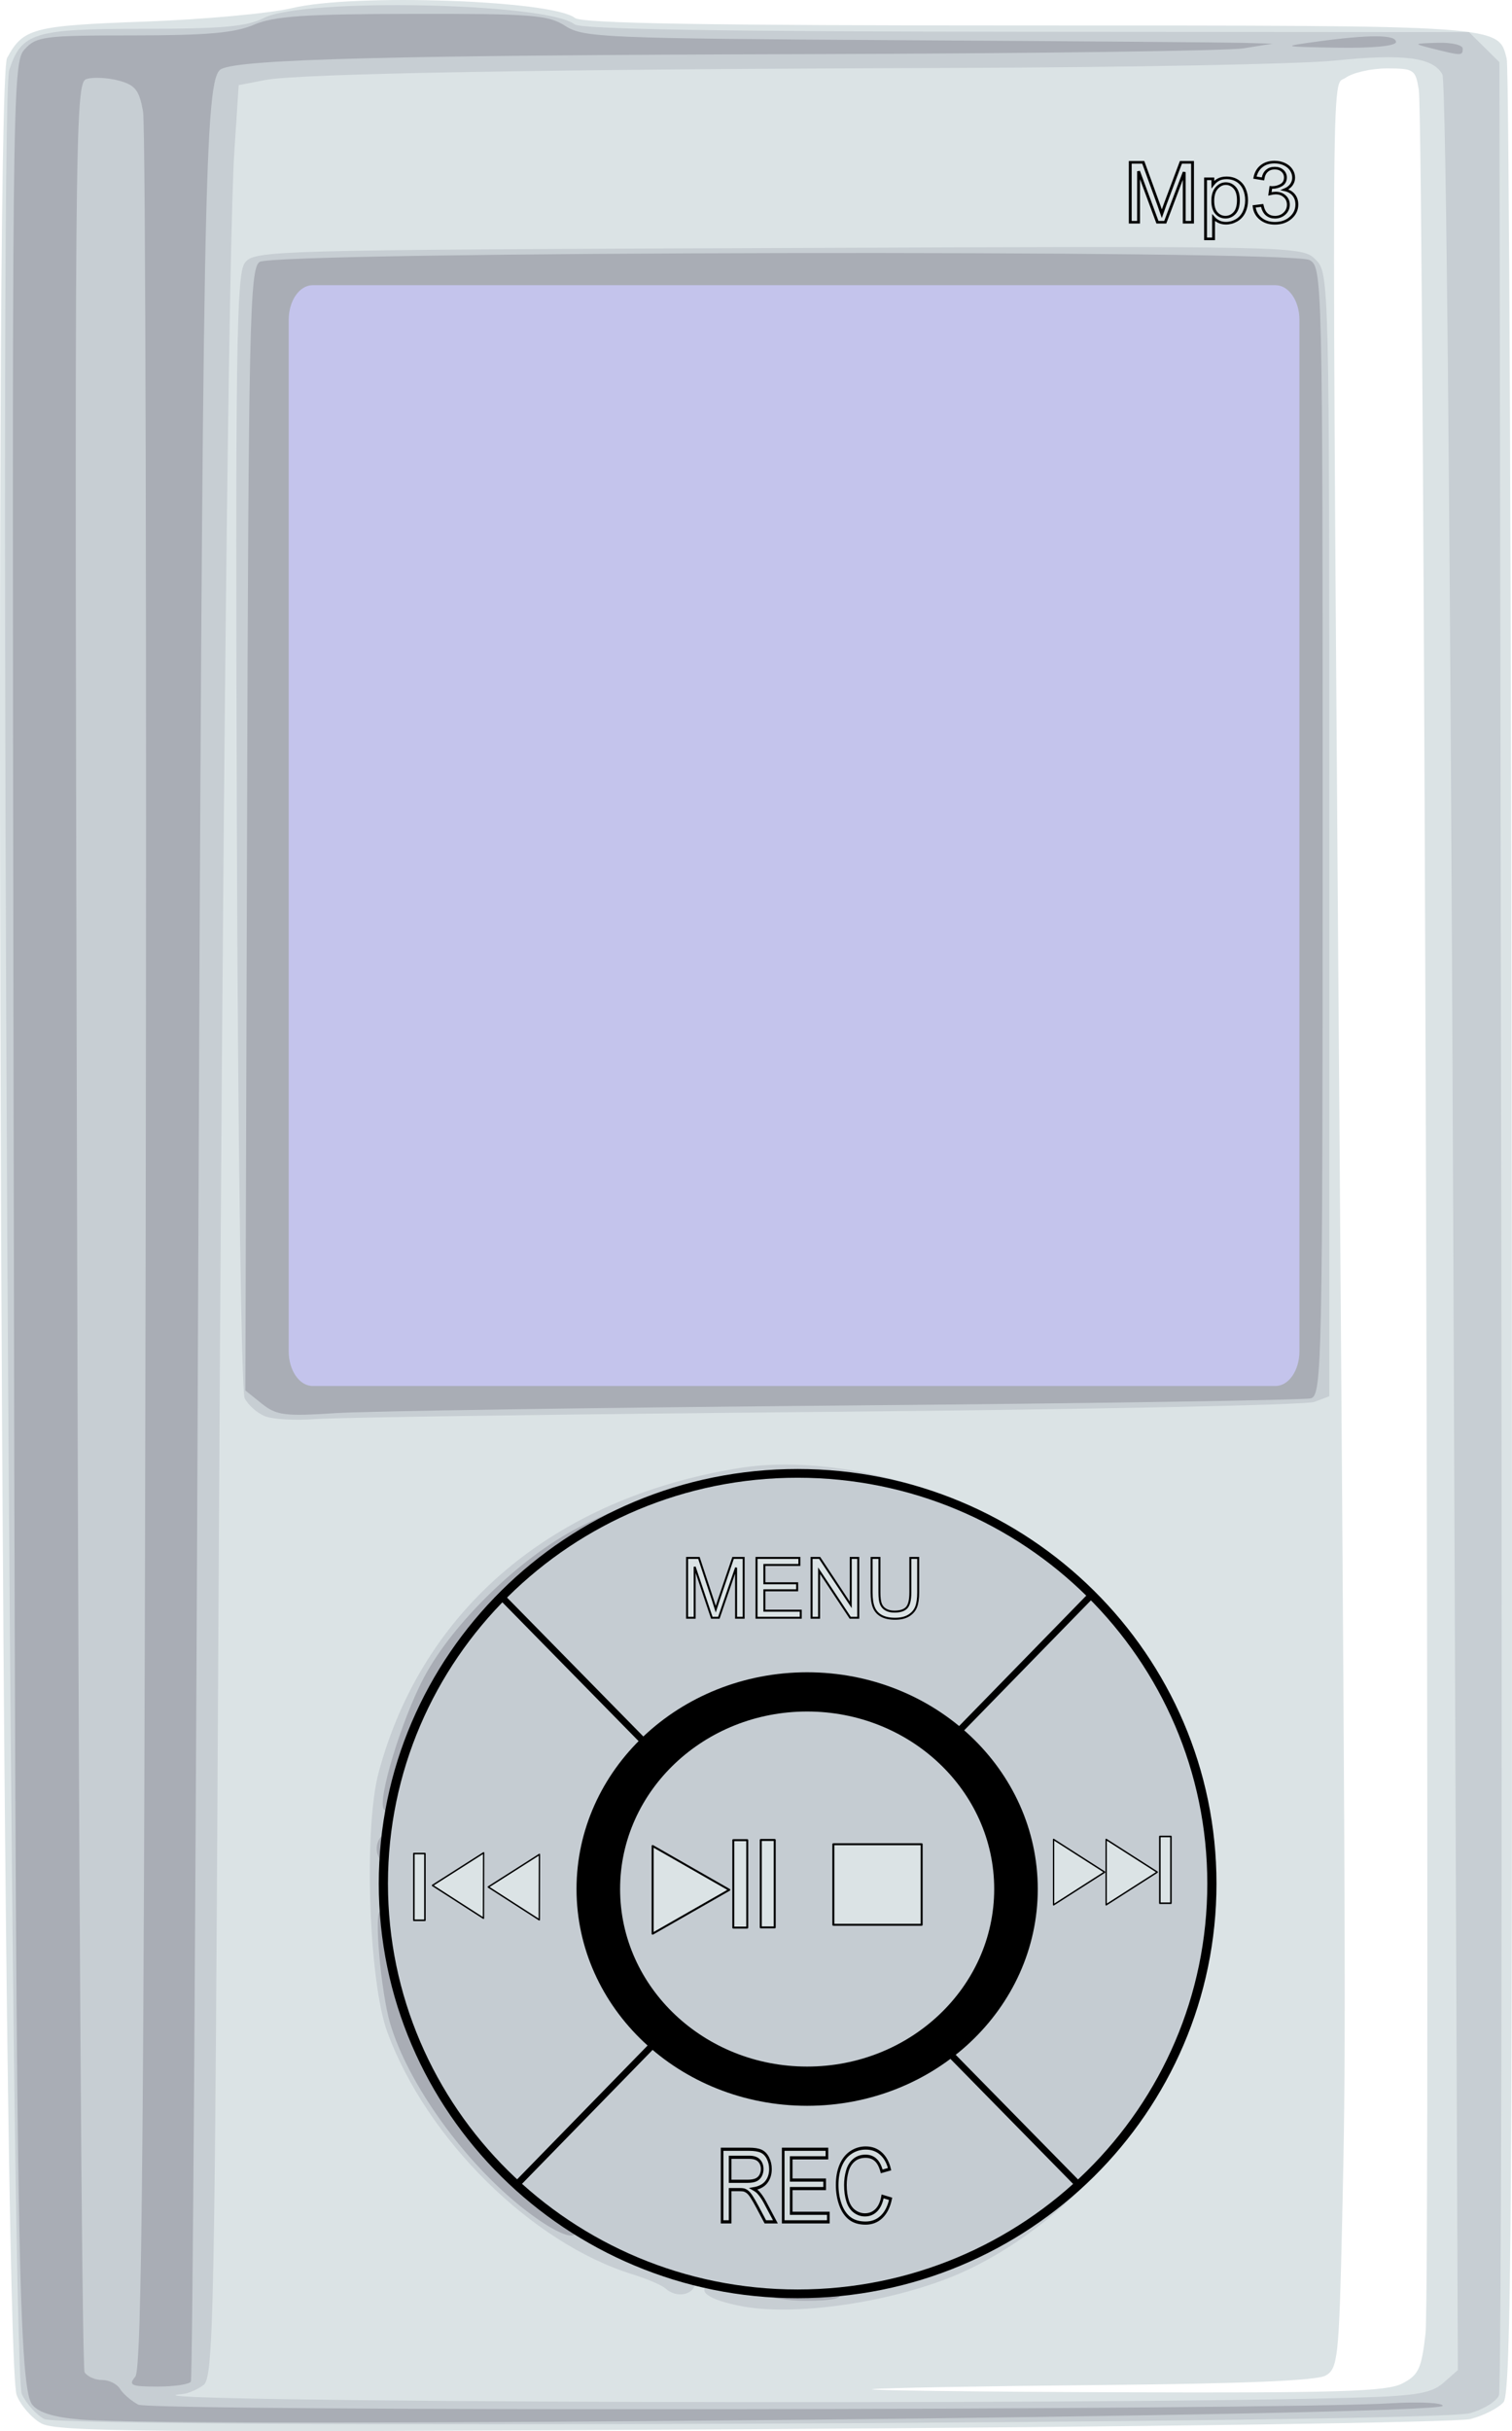 <?xml version="1.0" encoding="UTF-8" standalone="no"?>
<!-- Created with Inkscape (http://www.inkscape.org/) -->
<svg
   xmlns:dc="http://purl.org/dc/elements/1.1/"
   xmlns:cc="http://creativecommons.org/ns#"
   xmlns:rdf="http://www.w3.org/1999/02/22-rdf-syntax-ns#"
   xmlns:svg="http://www.w3.org/2000/svg"
   xmlns="http://www.w3.org/2000/svg"
   xmlns:sodipodi="http://sodipodi.sourceforge.net/DTD/sodipodi-0.dtd"
   xmlns:inkscape="http://www.inkscape.org/namespaces/inkscape"
   sodipodi:docname="Machovka_MP3_ok.svg"
   sodipodi:docbase="C:\Documents and Settings\Im\Plocha\12.Elektrospotrebice"
   inkscape:version="0.46"
   sodipodi:version="0.32"
   id="svg2"
   height="640.069"
   width="398.126"
   version="1.0"
   inkscape:output_extension="org.inkscape.output.svg.inkscape">
  <defs
     id="defs3">
    <inkscape:perspective
       sodipodi:type="inkscape:persp3d"
       inkscape:vp_x="0 : 320.03442 : 1"
       inkscape:vp_y="0 : 1000 : 0"
       inkscape:vp_z="398.12628 : 320.03442 : 1"
       inkscape:persp3d-origin="199.06314 : 213.35628 : 1"
       id="perspective32" />
  </defs>
  <sodipodi:namedview
     inkscape:window-y="58"
     inkscape:window-x="44"
     inkscape:window-height="693"
     inkscape:window-width="1016"
     inkscape:current-layer="layer1"
     inkscape:document-units="px"
     inkscape:cy="440.96958"
     inkscape:cx="372.04724"
     inkscape:zoom="0.46942014"
     inkscape:pageshadow="2"
     inkscape:pageopacity="0.0"
     borderopacity="1.0"
     bordercolor="#666666"
     pagecolor="#ffffff"
     id="base"
     showgrid="false" />
  <g
     id="layer1"
     inkscape:groupmode="layer"
     inkscape:label="Layer 1"
     transform="translate(-146.514, -136.028)">
    <path
       style="fill:#dbe3e5"
       d="M 157.356,774.046 C 154.833,772.623 151.928,769.274 150.9,766.606 C 147.081,756.684 144.628,158.228 148.379,151.29 C 152.614,143.455 155.16,142.783 184.601,141.719 C 200.154,141.157 217.621,139.556 223.417,138.161 C 239.665,134.251 292.087,136.076 297.895,140.754 C 299.69,142.2 332.224,142.741 417.329,142.741 C 542.708,142.741 541.001,142.622 543.248,151.487 C 543.847,153.851 544.45,292.985 544.586,460.674 C 544.794,716.157 544.445,766.028 542.434,768.428 C 541.114,770.003 537.162,772.02 533.652,772.909 C 530.058,773.819 447.481,774.987 344.607,775.581 C 184.735,776.504 161.371,776.312 157.356,774.046 z M 515.706,763.568 C 520.045,761.347 520.801,759.735 521.864,750.43 C 523.213,738.626 521.51,168.638 520.099,159.694 C 519.255,154.34 518.814,154.043 511.719,154.043 C 507.601,154.043 502.697,155.154 500.821,156.513 C 496.992,159.286 497.081,140.468 499.394,458.333 C 500.875,661.867 500.906,677.551 499.919,720.618 C 499.088,756.863 498.797,759.601 495.585,761.454 C 493.255,762.798 473.993,763.606 435.939,763.956 C 405.027,764.241 378.154,764.733 376.222,765.05 C 374.29,765.367 403.77,765.734 441.734,765.864 C 499.077,766.061 511.597,765.672 515.706,763.568 z"
       id="path1317" />
    <path
       style="fill:#c7ced3"
       d="M 158.192,772.909 C 156.129,771.838 153.458,768.891 152.258,766.358 C 149.322,760.164 146.084,163.164 148.939,154.483 C 152.193,144.591 155.389,143.61 184.376,143.61 C 205.013,143.61 211.568,143.022 215.955,140.776 C 226.418,135.419 290.588,136.719 297.789,142.434 C 299.419,143.728 336.189,144.334 416.735,144.393 L 533.32,144.48 L 537.321,148.44 L 541.322,152.4 L 541.818,458.091 C 542.091,626.222 541.815,765.071 541.204,766.646 C 540.593,768.222 537.209,770.338 533.682,771.35 C 524.302,774.041 163.265,775.54 158.192,772.909 z M 504.858,767.234 C 519.565,766.775 523.53,766.066 526.614,763.344 L 530.385,760.015 L 529.167,459.337 C 528.435,278.741 527.293,157.447 526.307,155.624 C 523.871,151.118 516.119,150.123 497.915,151.983 C 488.944,152.899 444.062,153.764 398.177,153.906 C 290.681,154.237 225.227,155.382 216.391,157.086 L 209.366,158.441 L 208.225,175.803 C 206.72,198.71 205.161,344.686 203.962,574.833 C 203.078,744.649 202.727,761.953 200.133,763.927 C 198.563,765.123 196.046,766.204 194.54,766.33 C 168.122,768.538 437.885,769.325 504.858,767.234 z M 342.098,743.256 C 332.96,741.584 329.387,738.948 333.922,737.225 C 336.354,736.302 336.507,735.749 334.655,734.587 C 330.975,732.278 329.678,732.787 329.678,736.541 C 329.678,740.168 324.813,741.354 321.686,738.49 C 320.769,737.649 316.856,735.979 312.992,734.78 C 286.506,726.556 258.898,699.281 248.507,671.072 C 243.593,657.732 242.245,617.428 246.219,602.653 C 257.81,559.564 292.249,530.485 341.094,522.546 C 355.996,520.124 375.54,522.562 392.907,529.009 C 425.763,541.205 454.306,573.084 462.254,606.458 C 465.624,620.61 465.592,643.937 462.184,658.295 C 454.649,690.04 430.3,720.047 400.902,733.815 C 384.139,741.666 357.115,746.005 342.098,743.256 z M 332.002,714.633 C 331.327,712.89 330.371,712.555 329.246,713.668 C 327.235,715.659 329.182,719.661 331.479,718.256 C 332.336,717.732 332.572,716.102 332.002,714.633 z M 339.623,704.808 C 339.136,703.612 338.737,704.591 338.737,706.981 C 338.737,709.372 339.136,710.35 339.623,709.155 C 340.11,707.959 340.11,706.003 339.623,704.808 z M 366.562,708.72 C 366.562,707.764 365.771,706.981 364.805,706.981 C 363.839,706.981 363.049,707.764 363.049,708.72 C 363.049,709.677 363.839,710.459 364.805,710.459 C 365.771,710.459 366.562,709.677 366.562,708.72 z M 332.371,698.635 C 330.918,697.197 327.921,700.349 327.921,703.317 C 327.921,708.628 330.42,709.157 331.777,704.133 C 332.491,701.492 332.758,699.018 332.371,698.635 z M 310.358,702.532 C 310.358,702.11 309.567,701.765 308.601,701.765 C 307.635,701.765 306.845,702.594 306.845,703.606 C 306.845,704.619 307.635,704.964 308.601,704.373 C 309.567,703.782 310.358,702.954 310.358,702.532 z M 255.856,634.387 C 255.814,627.817 255.429,626.764 253.975,629.237 C 252.347,632.006 253.296,642.646 255.171,642.646 C 255.577,642.646 255.886,638.929 255.856,634.387 z M 447.328,630.142 C 447.343,625.656 446.62,621.535 445.72,620.985 C 442.934,619.281 441.943,623.045 444.001,627.516 C 445.453,630.67 445.437,632.741 443.942,635.507 C 442.832,637.56 442.454,640.09 443.103,641.129 C 445.155,644.417 447.3,638.842 447.328,630.142 z M 271.717,635.691 C 271.717,632.165 270.845,630.474 269.028,630.474 C 265.35,630.474 263.82,635.163 266.467,638.321 C 269.835,642.339 271.717,641.396 271.717,635.691 z M 284.554,633.537 C 284.035,630.919 282.91,629.204 282.055,629.728 C 280.222,630.849 279.967,638.062 281.699,639.777 C 283.883,641.939 285.513,638.376 284.554,633.537 z M 362.112,632.718 C 361.67,625.507 358.689,623.16 356.932,628.64 C 355.467,633.21 357.352,639.168 360.262,639.168 C 361.753,639.168 362.375,637 362.112,632.718 z M 422.391,633.628 C 423.998,632.037 423.815,630.844 421.592,628.411 C 417.463,623.895 415.74,624.503 415.74,630.474 C 415.74,635.931 418.664,637.317 422.391,633.628 z M 434.105,628.025 C 429.813,624.918 429.321,625.405 430.812,631.286 C 431.896,635.562 432.252,635.739 434.769,633.247 C 437.286,630.755 437.227,630.285 434.105,628.025 z M 452.651,601.466 C 447.216,584.125 433.363,561.345 429.637,563.625 C 428.756,564.164 428.035,566.785 428.035,569.449 C 428.035,574.524 433.651,581.117 436.492,579.378 C 438.826,577.951 446.615,590.197 450.119,600.803 C 451.744,605.72 453.446,609.375 453.902,608.923 C 454.358,608.472 453.795,605.116 452.651,601.466 z M 423.644,557.364 C 423.644,556.133 422.656,554.8 421.449,554.402 C 420.241,554.003 419.253,554.806 419.253,556.186 C 419.253,557.565 415.907,562.521 411.816,567.198 L 404.38,575.702 L 414.012,567.652 C 419.31,563.224 423.644,558.595 423.644,557.364 z M 317.356,556.243 C 317.371,554.148 316.593,551.95 315.627,551.359 C 314.558,550.705 313.881,553.219 313.897,557.777 C 313.917,563.255 314.382,564.568 315.627,562.661 C 316.563,561.226 317.341,558.338 317.356,556.243 z M 364.11,559.654 C 362.325,557.887 360.852,560.548 362.317,562.894 C 363.423,564.667 363.837,564.668 364.432,562.901 C 364.839,561.693 364.694,560.232 364.11,559.654 z M 331.434,552.126 C 331.434,551.226 330.644,550.489 329.678,550.489 C 328.712,550.489 327.921,551.709 327.921,553.2 C 327.921,554.691 328.712,555.427 329.678,554.836 C 330.644,554.245 331.434,553.025 331.434,552.126 z M 216.197,508.856 C 214.157,508.006 211.786,505.876 210.927,504.122 C 210.066,502.364 209.15,435.409 208.885,354.828 C 208.474,229.762 208.77,208.228 210.939,205.291 C 213.417,201.934 216.45,201.848 351.383,201.319 C 488.679,200.78 489.309,200.793 492.914,204.362 C 496.513,207.925 496.534,208.799 496.534,355.787 L 496.534,503.628 L 492.563,505.123 C 490.378,505.945 432.484,507.125 363.908,507.745 C 295.332,508.365 234.877,509.216 229.564,509.637 C 224.251,510.058 218.236,509.707 216.197,508.856 z M 366.328,443.206 C 367.906,443.658 370.777,444.633 372.709,445.373 C 375.822,446.565 375.737,446.192 371.964,442.093 C 366.516,436.175 364.39,436.276 357.369,442.783 L 351.633,448.098 L 357.546,445.241 C 360.798,443.67 364.75,442.754 366.328,443.206 z M 339.521,401.424 C 338.937,400.846 338.522,401.873 338.598,403.706 C 338.683,405.731 339.099,406.143 339.66,404.756 C 340.167,403.501 340.104,402.001 339.521,401.424 z M 313.175,396.207 C 312.592,395.629 312.176,396.656 312.253,398.489 C 312.337,400.515 312.753,400.927 313.314,399.54 C 313.821,398.285 313.759,396.785 313.175,396.207 z M 370.075,383.352 C 370.075,381.556 368.889,380.087 367.44,380.087 C 365.661,380.087 364.805,381.849 364.805,385.516 C 364.805,390.145 365.194,390.627 367.44,388.781 C 368.889,387.59 370.075,385.147 370.075,383.352 z M 393.786,383.565 C 393.189,382.608 391.364,381.838 389.73,381.852 C 387.171,381.875 387.124,382.112 389.395,383.565 C 392.834,385.765 395.159,385.765 393.786,383.565 z M 370.041,358.055 C 371.506,344.664 371.236,343.572 366.458,343.572 C 363.557,343.572 363.049,344.816 363.049,351.918 C 363.049,356.509 362.17,361.135 361.095,362.199 C 359.66,363.62 360.01,365.294 362.412,368.496 C 364.218,370.904 366.369,372.202 367.213,371.394 C 368.055,370.588 369.327,364.586 370.041,358.055 z M 341.924,360.238 C 338.738,347.128 335.684,345.215 334.052,355.309 C 333.471,358.895 332.707,363.247 332.352,364.979 C 331.942,366.98 333.091,368.634 335.507,369.519 C 340.724,371.43 343.625,367.235 341.924,360.238 z M 431.548,369.654 C 431.548,368.698 430.757,367.915 429.791,367.915 C 428.825,367.915 428.035,368.698 428.035,369.654 C 428.035,370.611 428.825,371.393 429.791,371.393 C 430.757,371.393 431.548,370.611 431.548,369.654 z M 461.555,361.917 C 465.029,358.347 463.211,353.928 457.831,352.862 C 454.898,352.282 451.364,350.203 449.978,348.244 C 447.554,344.818 447.324,344.8 444.004,347.775 C 442.105,349.476 439.623,350.3 438.488,349.606 C 436.356,348.301 433.378,351.548 433.331,355.228 C 433.304,357.363 447.611,364.438 451.955,364.438 C 453.273,364.438 455.346,366.033 456.561,367.984 C 458.746,371.488 458.779,371.483 459.36,367.549 C 459.683,365.36 460.671,362.825 461.555,361.917 z M 304.577,364.212 C 314.332,363.87 316.638,361.206 314.495,352.753 C 313.914,350.464 314.289,348.789 315.381,348.789 C 316.422,348.789 316.818,347.615 316.262,346.18 C 314.605,341.907 312.791,343.177 310.672,350.093 C 309.353,354.395 306.82,357.648 303.226,359.656 C 298.338,362.387 297.392,362.431 294.017,360.091 C 288.51,356.272 287.525,356.806 287.525,363.608 C 287.525,369.589 287.62,369.673 291.538,367.131 C 293.745,365.7 299.613,364.386 304.577,364.212 z M 416.126,364.273 C 419.008,366.054 420.558,366.073 423.78,364.366 C 427.317,362.492 427.753,361.117 427.283,353.333 C 426.987,348.443 425.459,342.094 423.888,339.225 L 421.031,334.009 L 421.02,338.688 C 421.006,344.959 418.346,346.229 415.033,341.547 C 412.4,337.826 412.236,337.81 408.766,340.918 C 406.806,342.674 405.19,345.359 405.175,346.885 C 405.135,351.071 402.333,354.604 400.125,353.253 C 398.725,352.397 398.698,351.074 400.028,348.613 C 401.488,345.912 401.063,343.849 398.054,339.028 C 395.944,335.649 393.631,333.529 392.914,334.316 C 390.774,336.663 389.494,348.644 391.267,349.729 C 394.137,351.485 393.034,354.005 389.395,354.005 C 385.635,354.005 385.376,353.21 385.846,343.138 C 386.198,335.601 382.124,334.051 378.685,340.412 C 376.106,345.182 375.709,356.801 378.045,359.113 C 380.995,362.034 407.486,365.943 410.175,363.855 C 411.827,362.572 413.573,362.695 416.126,364.273 z M 325.572,357.048 C 325.085,355.852 324.686,356.831 324.686,359.221 C 324.686,361.612 325.085,362.59 325.572,361.395 C 326.059,360.199 326.059,358.243 325.572,357.048 z M 326.487,344.934 C 325.227,343.687 324.409,343.584 324.409,344.673 C 324.409,346.994 326.486,349.051 327.658,347.89 C 328.157,347.396 327.63,346.066 326.487,344.934 z M 340.216,343.572 C 341.717,340.797 341.552,340.095 339.4,340.095 C 337.874,340.095 336.703,341.605 336.703,343.572 C 336.703,347.987 337.83,347.987 340.216,343.572 z M 381.182,325.485 C 382.284,322.641 380.989,320.968 377.686,320.968 C 376.398,320.968 375.344,322.533 375.344,324.445 C 375.344,328.399 379.748,329.183 381.182,325.485 z"
       id="path1315" />
    <path
       transform="scale(1.044,0.958)"
       style="font-size:22.998px;font-style:normal;font-variant:normal;font-weight:normal;font-stretch:normal;line-height:100%;text-anchor:middle;fill:#dbe3e5;fill-opacity:1;stroke:#000000;stroke-width:0.719px;stroke-linecap:butt;stroke-linejoin:miter;stroke-opacity:1;font-family:Neuropolitical"
       d="M 425.404,203.065 L 425.404,186.603 L 428.683,186.603 L 432.579,198.259 C 432.938,199.345 433.2,200.157 433.365,200.696 C 433.552,200.097 433.844,199.217 434.241,198.057 L 438.183,186.603 L 441.113,186.603 L 441.113,203.065 L 439.014,203.065 L 439.014,189.287 L 434.23,203.065 L 432.265,203.065 L 427.503,189.051 L 427.503,203.065 L 425.404,203.065 z M 444.392,207.636 L 444.392,191.14 L 446.234,191.14 L 446.234,192.689 C 446.668,192.083 447.159,191.628 447.705,191.325 C 448.252,191.022 448.914,190.87 449.693,190.87 C 450.711,190.87 451.609,191.132 452.388,191.656 C 453.166,192.18 453.754,192.92 454.151,193.874 C 454.547,194.829 454.746,195.875 454.746,197.013 C 454.746,198.233 454.527,199.332 454.089,200.308 C 453.651,201.285 453.015,202.034 452.18,202.554 C 451.345,203.075 450.467,203.335 449.547,203.335 C 448.873,203.335 448.268,203.193 447.733,202.908 C 447.198,202.624 446.758,202.264 446.414,201.83 L 446.414,207.636 L 444.392,207.636 z M 446.223,197.17 C 446.223,198.705 446.533,199.839 447.155,200.572 C 447.776,201.306 448.529,201.673 449.412,201.673 C 450.31,201.673 451.079,201.293 451.72,200.533 C 452.36,199.773 452.68,198.596 452.68,197.001 C 452.68,195.482 452.367,194.344 451.742,193.588 C 451.117,192.832 450.37,192.454 449.502,192.454 C 448.641,192.454 447.879,192.856 447.217,193.661 C 446.554,194.465 446.223,195.635 446.223,197.17 L 446.223,197.17 z M 456.644,198.72 L 458.665,198.45 C 458.897,199.595 459.292,200.421 459.85,200.926 C 460.407,201.431 461.087,201.684 461.888,201.684 C 462.838,201.684 463.641,201.355 464.296,200.696 C 464.951,200.037 465.279,199.221 465.279,198.248 C 465.279,197.32 464.976,196.554 464.369,195.952 C 463.763,195.349 462.992,195.048 462.056,195.048 C 461.674,195.048 461.199,195.122 460.63,195.272 L 460.855,193.498 C 460.989,193.513 461.098,193.52 461.18,193.52 C 462.041,193.52 462.816,193.296 463.505,192.847 C 464.193,192.397 464.538,191.705 464.538,190.769 C 464.538,190.028 464.287,189.414 463.785,188.928 C 463.284,188.441 462.636,188.198 461.843,188.198 C 461.057,188.198 460.402,188.445 459.878,188.939 C 459.354,189.433 459.017,190.174 458.867,191.162 L 456.846,190.803 C 457.093,189.448 457.654,188.398 458.53,187.653 C 459.406,186.908 460.495,186.536 461.798,186.536 C 462.696,186.536 463.523,186.728 464.28,187.114 C 465.036,187.5 465.614,188.025 466.014,188.692 C 466.415,189.358 466.615,190.065 466.615,190.814 C 466.615,191.525 466.424,192.173 466.043,192.757 C 465.661,193.341 465.096,193.805 464.347,194.149 C 465.32,194.374 466.076,194.84 466.615,195.547 C 467.154,196.255 467.424,197.14 467.424,198.203 C 467.424,199.64 466.9,200.859 465.852,201.858 C 464.804,202.858 463.479,203.357 461.876,203.357 C 460.432,203.357 459.232,202.927 458.277,202.066 C 457.323,201.205 456.778,200.09 456.644,198.72 L 456.644,198.72 z"
       id="text4400" />
    <path
       style="fill:#a9adb5"
       d="M 167.485,773.022 C 160.457,772.403 156.5,771.145 154.94,769.033 C 151.221,763.997 150.561,717.315 150.09,425.919 C 149.66,159.341 149.73,152.592 152.995,149.015 C 156.103,145.61 158.136,145.349 181.592,145.349 C 200.965,145.349 208.364,144.696 213.374,142.542 C 218.65,140.274 226.67,139.725 255.14,139.68 C 286.649,139.63 290.906,139.967 295.385,142.872 C 300.068,145.91 305.765,146.153 383.095,146.605 C 428.581,146.872 469.354,147.187 473.701,147.306 L 481.605,147.523 L 473.947,148.752 C 469.735,149.428 417.965,150.115 358.904,150.279 C 249.603,150.583 209.857,151.595 204.763,154.205 C 200.341,156.471 199.846,183.338 198.648,486.154 C 198.048,637.734 197.204,762.34 196.772,763.058 C 196.339,763.775 192.379,764.362 187.97,764.362 C 181.028,764.362 180.249,764.011 182.153,761.741 C 183.887,759.671 184.458,697.392 184.866,465.71 C 185.15,304.335 184.846,169.226 184.191,165.468 C 183.199,159.77 182.127,158.403 177.741,157.236 C 174.849,156.466 171.044,156.286 169.287,156.834 C 166.211,157.794 166.119,168.979 166.809,458.202 C 167.204,623.406 168.095,759.484 168.79,760.598 C 169.486,761.712 171.549,762.623 173.376,762.623 C 175.203,762.623 177.33,763.67 178.103,764.951 C 178.875,766.231 181.038,768.104 182.908,769.113 C 186.263,770.923 481.744,770.605 512.78,768.758 C 520.267,768.313 526.392,768.614 526.392,769.428 C 526.392,772.077 194.505,775.4 167.485,773.022 z M 348.998,740.019 C 348.998,739.062 352.159,738.162 356.024,738.019 C 359.888,737.876 363.971,737.68 365.098,737.584 C 366.225,737.489 367.477,738.388 367.879,739.584 C 368.406,741.15 365.869,741.757 358.804,741.757 C 353.411,741.757 348.998,740.975 348.998,740.019 z M 377.1,736.93 C 377.1,735.938 381.507,733.754 386.893,732.076 C 401.291,727.593 429.653,709.477 429.76,704.696 C 429.777,703.917 432.053,701.395 434.818,699.092 C 441.01,693.934 451.021,675.147 455.632,660.034 C 460.523,643.999 460.827,619.334 456.328,603.548 C 452.754,591.006 452.743,586.183 456.309,595.022 C 463.131,611.934 464.779,635.538 460.543,655.687 C 454.175,685.979 430.226,717.25 403.446,730.239 C 389.691,736.911 377.1,740.109 377.1,736.93 z M 284.485,717.62 C 268.858,705.392 253.96,684.729 249.235,668.728 C 246.812,660.524 244.934,639.16 246.64,639.2 C 247.391,639.217 250.653,647.237 253.888,657.022 C 259.607,674.319 269.315,692.83 277.401,701.857 L 281.377,706.296 L 297.991,689.152 C 312.337,674.348 314.311,671.606 312.456,669.064 C 301.846,654.528 298.988,646.427 299.145,631.344 C 299.262,620.054 304.222,606.511 310.762,599.619 L 314.508,595.671 L 297.065,579.177 C 287.471,570.105 279.226,562.712 278.743,562.749 C 276.571,562.913 257.295,594.144 254.212,602.494 C 250.41,612.791 249.459,614.235 247.655,612.448 C 245.653,610.466 252.248,588.697 258.251,577.471 C 265.926,563.119 283.764,545.874 298.941,538.133 C 312.387,531.275 326.389,526.931 330.281,528.409 C 331.646,528.928 333.57,528.553 334.556,527.576 C 336.64,525.513 343.729,527.287 343.729,529.872 C 343.729,530.836 341.555,531.453 338.899,531.244 C 333.001,530.779 330.853,531.526 312.642,540.368 C 304.721,544.214 295.26,549.912 291.617,553.029 L 284.993,558.697 L 290.211,564.591 C 293.081,567.833 300.241,574.993 306.122,580.501 L 316.816,590.517 L 328.644,584.413 C 341.594,577.731 348.151,576.987 365.744,580.207 C 377.058,582.278 388.586,587.365 389.908,590.87 C 390.426,592.245 396.005,588.097 404.56,579.979 C 412.158,572.768 420.268,565.334 422.582,563.46 L 426.79,560.053 L 424.49,564.4 C 423.224,566.791 417.746,573.442 412.315,579.18 C 396.874,595.493 397.438,593.961 402.976,604.578 C 407.469,613.192 407.819,615.319 407.6,632.709 C 407.389,649.427 406.842,652.514 402.687,660.442 L 398.011,669.364 L 413.426,684.695 C 421.904,693.127 428.206,700.026 427.431,700.026 C 426.655,700.026 419.334,693.962 411.161,686.551 C 402.988,679.139 395.62,672.841 394.787,672.556 C 393.954,672.27 391.098,674.032 388.44,676.471 C 382.505,681.916 363.098,687.855 351.24,687.855 C 344.674,687.855 339.282,686.288 329.971,681.677 L 317.497,675.499 L 306.254,687.328 C 300.07,693.834 292.964,701.578 290.463,704.538 L 285.916,709.918 L 291.989,715.746 C 303.189,726.492 297.604,727.887 284.485,717.62 z M 363.536,666.884 C 377.612,663.015 389.279,647.519 389.356,632.592 C 389.454,613.767 374.105,597.437 356.315,597.437 C 339.826,597.437 314.985,620.674 327.9,624.017 C 335.731,626.045 335.824,641.032 328.022,643.484 C 322.817,645.119 323.568,650.271 330.084,657.618 C 339.307,668.017 349.323,670.792 363.536,666.884 z M 356.902,646.123 C 356.305,645.167 356.653,644.385 357.676,644.385 C 358.699,644.385 359.536,645.167 359.536,646.123 C 359.536,648.351 358.293,648.351 356.902,646.123 z M 338.46,633.662 C 338.46,622.907 339.331,623.158 340.977,634.387 C 341.771,639.804 341.546,642.646 340.324,642.646 C 339.25,642.646 338.46,638.838 338.46,633.662 z M 373.002,641.487 C 372.358,640.849 371.831,636.546 371.831,631.923 C 371.831,621.311 376.109,620.164 377.752,630.336 C 379.25,639.611 376.835,645.281 373.002,641.487 z M 344.949,633.583 C 343.852,625.544 346.19,620.853 349.09,625.272 C 351.299,628.637 350.453,639.582 347.921,640.404 C 346.782,640.773 345.541,637.925 344.949,633.583 z M 331.434,620.113 C 331.434,616.987 334.864,611.347 336.765,611.347 C 337.697,611.347 338.46,613.304 338.46,615.694 C 338.46,618.085 338.129,620.041 337.725,620.041 C 337.321,620.041 335.74,620.516 334.212,621.097 C 332.652,621.69 331.434,621.258 331.434,620.113 z M 378.527,617.009 C 374.402,612.255 373.212,609.609 375.2,609.609 C 377.31,609.609 383.252,618.008 382.011,619.237 C 381.552,619.691 379.985,618.689 378.527,617.009 z M 322.652,632.11 C 322.652,630.254 321.862,628.735 320.896,628.735 C 319.93,628.735 319.14,630.738 319.14,633.185 C 319.14,635.709 319.9,637.169 320.896,636.56 C 321.862,635.969 322.652,633.967 322.652,632.11 z M 315.75,713.734 C 311.867,707.429 311.108,702.586 313.749,700.97 C 315.715,699.767 317.51,702.33 320.378,710.436 C 323.373,718.897 320.285,721.097 315.75,713.734 z M 341.229,714.371 C 341.996,711.741 342.59,707.438 342.55,704.808 C 342.439,697.579 346.73,699.031 347.689,706.547 C 348.242,710.881 347.627,714.088 345.853,716.11 C 341.836,720.69 339.629,719.86 341.229,714.371 z M 385.882,715.675 C 385.882,713.418 392.933,706.427 394.072,707.555 C 395.249,708.719 389.396,717.414 387.436,717.414 C 386.581,717.414 385.882,716.632 385.882,715.675 z M 401.689,714.082 C 401.689,711.946 402.823,710.459 404.453,710.459 C 406.088,710.459 406.984,711.642 406.648,713.358 C 405.794,717.72 401.689,718.319 401.689,714.082 z M 357.78,714.039 C 357.78,713.139 358.57,711.919 359.536,711.328 C 360.502,710.737 361.293,711.474 361.293,712.965 C 361.293,714.456 360.502,715.675 359.536,715.675 C 358.57,715.675 357.78,714.939 357.78,714.039 z M 370.075,703.504 C 370.075,700.258 370.543,699.794 372.182,701.417 C 373.821,703.04 373.821,703.967 372.182,705.59 C 370.543,707.213 370.075,706.75 370.075,703.504 z M 402.092,701.439 C 403.177,698.215 406.959,697.68 406.959,700.751 C 406.959,702.265 405.707,703.504 404.178,703.504 C 402.648,703.504 401.71,702.575 402.092,701.439 z M 260.593,644.848 C 258.655,641.731 257.708,627.656 259.278,625.308 C 261.979,621.268 263.386,624.355 263.65,634.905 C 263.876,643.922 262.599,648.074 260.593,644.848 z M 422.766,636.56 C 423.969,635.125 425.743,633.952 426.709,633.952 C 427.689,633.952 427.498,635.105 426.279,636.56 C 425.076,637.995 423.302,639.168 422.336,639.168 C 421.356,639.168 421.546,638.015 422.766,636.56 z M 438.595,633.913 C 440.773,629.882 442.086,629.5 442.086,632.896 C 442.086,634.229 440.882,635.776 439.411,636.335 C 437.228,637.164 437.078,636.718 438.595,633.913 z M 288.842,634.687 C 288.117,633.964 287.525,631.781 287.525,629.837 C 287.525,627.278 288.055,626.826 289.446,628.203 C 290.502,629.249 291.095,631.432 290.763,633.054 C 290.431,634.676 289.566,635.411 288.842,634.687 z M 245.961,624.272 C 245.38,622.773 245.8,620.66 246.895,619.577 C 248.377,618.11 248.884,618.805 248.884,622.302 C 248.884,627.533 247.569,628.42 245.961,624.272 z M 450.207,586.068 C 448.512,581.695 449.012,580.567 451.082,584.092 C 452.108,585.837 452.576,587.631 452.124,588.079 C 451.672,588.527 450.809,587.622 450.207,586.068 z M 353.582,564.71 C 353.092,563.924 353.771,561.22 355.091,558.701 C 356.411,556.181 357.048,552.442 356.506,550.39 C 355.723,547.426 356.203,546.79 358.846,547.289 C 362.972,548.068 364.546,555.706 360.581,555.706 C 358.503,555.706 358.114,556.927 358.922,560.922 C 359.734,564.942 359.344,566.139 357.225,566.139 C 355.712,566.139 354.073,565.496 353.582,564.71 z M 380.613,563.633 C 380.613,562.255 381.342,560.681 382.234,560.135 C 383.126,559.59 384.435,556.61 385.143,553.512 L 386.43,547.881 L 387.805,552.829 C 388.562,555.55 388.458,559.658 387.575,561.957 C 385.839,566.476 380.613,567.734 380.613,563.633 z M 339.338,560.922 C 338.741,559.966 339.089,559.183 340.112,559.183 C 341.135,559.183 341.972,559.966 341.972,560.922 C 341.972,563.15 340.729,563.15 339.338,560.922 z M 320.295,559.618 C 319.851,558.901 319.211,555.575 318.874,552.228 C 318.433,547.851 318.96,546.142 320.75,546.142 C 323.647,546.142 326.953,554.641 325.508,558.371 C 324.452,561.094 321.628,561.77 320.295,559.618 z M 373.093,559.618 C 371.654,556.944 373.082,548.048 375.054,547.397 C 376.389,546.957 377.1,549.191 377.1,553.822 C 377.1,560.146 375.006,563.174 373.093,559.618 z M 376.222,529.624 C 375.625,528.667 376.717,527.885 378.649,527.885 C 380.581,527.885 382.65,528.667 383.247,529.624 C 383.844,530.58 382.752,531.363 380.82,531.363 C 378.888,531.363 376.819,530.58 376.222,529.624 z M 359.536,526.146 C 359.536,524.082 362.588,524.082 367.44,526.146 C 370.384,527.399 370.028,527.66 365.245,527.763 C 362.105,527.83 359.536,527.103 359.536,526.146 z M 215.461,505.588 L 211.122,502.109 L 211.562,354.592 C 211.96,221.125 212.272,206.879 214.839,204.999 C 218.653,202.206 486.06,201.71 491.3,204.487 C 494.724,206.301 494.778,208.611 494.778,354.818 C 494.778,494.748 494.6,503.357 491.704,504.172 C 490.013,504.647 434.885,505.499 369.196,506.064 C 303.508,506.629 243.021,507.535 234.781,508.079 C 221.529,508.953 219.299,508.665 215.461,505.588 z M 319.099,480.889 C 320.467,483.067 320.886,482.987 321.906,480.354 C 322.566,478.652 324.189,477.672 325.514,478.175 C 326.838,478.678 327.921,478.289 327.921,477.31 C 327.921,476.272 324.451,475.751 319.594,476.06 C 313.204,476.467 311.127,477.323 310.663,479.741 C 310.128,482.53 310.484,482.63 313.774,480.61 C 316.897,478.694 317.747,478.738 319.099,480.889 z M 357.726,447.51 C 364.322,443.751 364.695,443.726 370.867,446.64 C 374.361,448.29 378.834,449.639 380.807,449.639 C 383.608,449.639 382.728,448.383 376.796,443.911 C 364.955,434.987 365.165,435.031 357.716,439.911 C 349.39,445.365 349.362,445.367 344.299,440.658 C 340.632,437.248 339.794,437.118 335.403,439.278 L 330.556,441.662 L 335.393,442.289 C 338.053,442.634 341.609,444.795 343.296,447.092 C 347.122,452.301 349.21,452.362 357.726,447.51 z M 312.969,408.565 C 315.915,401.584 316.589,385.303 313.932,385.303 C 311.299,385.303 308.601,391.464 308.601,397.475 C 308.601,400.47 307.756,404.484 306.723,406.394 C 305.356,408.924 305.414,410.548 306.938,412.366 C 309.81,415.791 309.958,415.698 312.969,408.565 z M 337.499,411.106 C 340.993,409.53 341.972,407.817 341.972,403.282 C 341.972,400.088 341.972,396.888 341.972,396.171 C 341.972,393.195 338.187,395.179 336.166,399.214 C 334.639,402.262 332.296,403.724 328.32,404.106 C 321.323,404.778 320.852,408.706 327.482,411.103 C 330.139,412.064 332.473,412.911 332.669,412.987 C 332.865,413.062 335.038,412.216 337.499,411.106 z M 254.03,403.996 C 253.9,398.045 251.005,389.236 250.745,393.997 C 250.666,395.432 250.112,399.54 249.513,403.126 C 248.627,408.436 248.957,409.647 251.289,409.647 C 253.375,409.647 254.12,408.111 254.03,403.996 z M 288.93,407.56 C 291.447,405.069 291.788,385.303 289.315,385.303 C 288.367,385.303 287.148,387.455 286.606,390.085 C 286.064,392.715 284.898,397.539 284.014,400.805 C 281.802,408.978 284.187,412.255 288.93,407.56 z M 271.832,398.045 C 272.814,395.489 273.18,392.271 272.646,390.894 C 271.058,386.794 266.448,391.847 266.448,397.688 C 266.448,403.976 269.477,404.177 271.832,398.045 z M 370.647,390.425 C 372.518,387.779 372.778,385.185 371.646,380.427 C 370.805,376.893 370.589,370.7 371.165,366.665 L 372.214,359.328 L 377.455,362.011 C 380.337,363.487 383.099,364.295 383.591,363.808 C 384.084,363.32 386.579,363.774 389.136,364.816 C 391.693,365.858 396.552,366.923 399.933,367.183 C 403.314,367.442 410.427,368.3 415.74,369.089 C 425.006,370.465 425.423,370.755 425.951,376.175 C 426.672,383.579 428.19,383.28 432.227,374.937 C 434.579,370.075 436.971,367.776 440.467,367.016 C 446.777,365.644 452.285,368.578 453.672,374.051 C 454.727,378.213 457.894,380.131 457.894,376.609 C 457.894,375.653 459.171,374.871 460.733,374.871 C 462.865,374.871 463.348,373.71 462.672,370.21 C 462.177,367.647 462.596,364.244 463.603,362.648 C 464.609,361.052 464.907,357.672 464.264,355.137 C 463.324,351.429 462.063,350.527 457.817,350.527 C 453.789,350.527 452.138,349.488 450.853,346.14 C 449.475,342.554 448.365,341.953 444.765,342.847 C 441.621,343.628 440.053,343.143 439.28,341.148 C 437.661,336.972 435.2,337.768 433.13,343.138 C 431.325,347.816 431.23,347.844 428.706,344.442 C 427.287,342.529 425.675,339.185 425.123,337.01 C 424.268,333.639 423.306,333.208 418.595,334.083 C 415.556,334.647 411.004,334.332 408.481,333.382 C 405.38,332.215 403.299,332.241 402.065,333.463 C 399.554,335.949 397.031,334.046 395.657,328.628 C 393.387,319.674 389.58,315.901 383.372,316.453 C 373.88,317.296 373.017,318.564 374.214,329.902 C 375.469,341.79 372.252,344.125 368.557,334.009 L 366.335,327.923 L 361.812,333.245 C 358.427,337.227 357.793,339.064 359.291,340.547 C 360.392,341.637 361.293,346.257 361.293,350.814 C 361.293,357.411 360.552,359.491 357.66,361.024 C 354.067,362.927 354.078,362.996 358.661,367.201 C 362.714,370.919 363.262,372.703 363.028,381.421 C 362.881,386.903 362.826,391.976 362.905,392.693 C 363.198,395.348 368.2,393.883 370.647,390.425 z M 428.035,353.238 C 428.035,352.817 428.825,351.988 429.791,351.397 C 430.757,350.806 431.548,351.151 431.548,352.164 C 431.548,353.176 430.757,354.005 429.791,354.005 C 428.825,354.005 428.035,353.66 428.035,353.238 z M 384.126,329.764 C 384.126,328.865 384.916,327.645 385.882,327.054 C 386.848,326.463 387.638,327.199 387.638,328.69 C 387.638,330.181 386.848,331.401 385.882,331.401 C 384.916,331.401 384.126,330.664 384.126,329.764 z M 436.817,390.417 C 436.817,389.404 436.027,389.059 435.061,389.65 C 432.81,391.027 432.81,392.259 435.061,392.259 C 436.027,392.259 436.817,391.43 436.817,390.417 z M 341.972,386.173 C 341.972,384.738 341.229,383.565 340.32,383.565 C 338.105,383.565 336.519,386.28 337.922,387.669 C 339.9,389.627 341.972,388.862 341.972,386.173 z M 397.251,385.38 C 397.822,384.465 396.394,382.489 394.079,380.987 C 388.867,377.606 380.027,380.03 381.712,384.378 C 382.871,387.368 395.501,388.182 397.251,385.38 z M 445.598,378.662 C 445.599,375.872 438.266,376.59 437.307,379.474 C 436.912,380.663 438.452,381.365 441.12,381.212 C 443.582,381.072 445.597,379.924 445.598,378.662 z M 292.369,369.22 C 296.007,365.158 302.664,365.365 306.374,369.654 C 309.489,373.255 313.87,374.344 313.87,371.517 C 313.87,365.099 328.557,361.679 330.471,367.652 C 331.038,369.419 333.453,371.745 335.838,372.821 C 339.755,374.588 340.436,374.276 342.883,369.592 C 344.676,366.16 345.064,363.383 344.03,361.379 C 341.012,355.532 340.254,346.944 342.441,343.388 C 344.313,340.347 344.011,339.385 340.223,336.313 L 335.839,332.758 L 334.381,340.054 C 332.97,347.12 332.818,347.255 329.544,344.322 C 327.686,342.657 326.165,339.897 326.165,338.189 C 326.165,336.481 325.375,334.6 324.409,334.009 C 323.407,333.396 322.652,334.911 322.652,337.537 C 322.652,341.916 322.324,342.084 315.862,341.003 C 309.782,339.986 308.957,340.289 307.982,343.893 C 307.383,346.108 306.882,349.665 306.869,351.798 C 306.853,354.442 305.49,356.014 302.593,356.734 C 294.763,358.68 291.872,357.029 292.361,350.895 C 292.863,344.61 290.366,343.533 287.516,348.804 C 286.07,351.48 284.563,352.033 281.078,351.167 C 277.645,350.314 276.729,350.63 277.348,352.456 C 277.798,353.786 279.426,354.884 280.966,354.897 C 285.172,354.93 286.065,356.577 284.73,361.843 C 283.723,365.814 283.253,366.14 281.922,363.787 C 279.872,360.159 275.499,360.18 271.416,363.838 C 266.484,368.257 267.56,369.796 274.791,368.663 C 280.854,367.714 281.653,368.092 284.842,373.425 C 287.828,378.419 288.398,378.738 288.975,375.74 C 289.343,373.827 290.87,370.893 292.369,369.22 z M 329.955,357.483 C 329.955,355.092 330.354,354.114 330.841,355.309 C 331.328,356.505 331.328,358.461 330.841,359.656 C 330.354,360.852 329.955,359.873 329.955,357.483 z M 319.14,351.499 C 319.14,349.664 322.51,348.893 323.513,350.499 C 324.12,351.471 323.384,352.266 321.878,352.266 C 320.372,352.266 319.14,351.921 319.14,351.499 z M 255.91,370.524 C 255.91,369.089 255.119,367.915 254.153,367.915 C 253.187,367.915 252.397,369.089 252.397,370.524 C 252.397,371.958 253.187,373.132 254.153,373.132 C 255.119,373.132 255.91,371.958 255.91,370.524 z M 366.562,322.707 C 366.562,320.388 365.391,319.229 363.049,319.229 C 358.727,319.229 358.372,323.889 362.61,324.986 C 364.3,325.423 365.881,325.872 366.123,325.983 C 366.364,326.093 366.562,324.619 366.562,322.707 z M 523.758,148.827 C 518.514,147.506 518.52,147.498 525.075,147.294 C 528.698,147.18 531.662,147.87 531.662,148.827 C 531.662,150.742 531.363,150.742 523.758,148.827 z M 493.021,147.015 C 507.096,145.089 514.098,145.113 514.098,147.088 C 514.098,148.133 507.969,148.729 498.729,148.582 C 483.965,148.347 483.74,148.285 493.021,147.015 z"
       id="path1313" />
    <path
       style="fill:#c4c4ec;fill-opacity:1;fill-rule:evenodd;stroke:none;stroke-width:0.5;stroke-linejoin:round;stroke-miterlimit:4;stroke-opacity:1"
       d="M 228.852,211.112 L 482.352,211.112 C 485.851,211.112 488.668,215.193 488.668,220.263 L 488.668,491.775 C 488.668,496.845 485.851,500.927 482.352,500.927 L 228.852,500.927 C 225.353,500.927 222.536,496.845 222.536,491.775 L 222.536,220.263 C 222.536,215.193 225.353,211.112 228.852,211.112 z"
       id="rect1326" />
    <path
       transform="matrix(1.878,0,0,1.782,-592.944,-820.347)"
       style="fill:#c5ccd2;fill-opacity:1;fill-rule:evenodd;stroke:#000000;stroke-width:1.288;stroke-linejoin:round;stroke-miterlimit:4;stroke-opacity:1"
       d="M 563.665,814.976 C 563.665,848.433 537.644,875.585 505.581,875.585 C 473.519,875.585 447.498,848.433 447.498,814.976 C 447.498,781.52 473.519,754.367 505.581,754.367 C 537.644,754.367 563.665,781.52 563.665,814.976 z"
       id="path2086" />
    <path
       style="fill:none;fill-opacity:0.75;fill-rule:evenodd;stroke:#000000;stroke-width:1.748px;stroke-linecap:butt;stroke-linejoin:miter;stroke-opacity:1"
       d="M 278.424,556.255 L 430.119,710.823"
       id="path3606" />
    <path
       style="fill:none;fill-opacity:0.75;fill-rule:evenodd;stroke:#000000;stroke-width:1.748px;stroke-linecap:butt;stroke-linejoin:miter;stroke-opacity:1"
       d="M 282.665,711.062 L 433.862,556.016"
       id="path3608" />
    <path
       transform="matrix(1.756,0,0,1.581,-135.854,-61.803)"
       style="fill:#c5ccd2;fill-opacity:1;fill-rule:evenodd;stroke:#000000;stroke-width:6.533;stroke-linejoin:round;stroke-miterlimit:4;stroke-opacity:1"
       d="M 313.147,439.705 C 313.147,457.827 299.118,472.535 281.833,472.535 C 264.547,472.535 250.518,457.827 250.518,439.705 C 250.518,421.583 264.547,406.875 281.833,406.875 C 299.118,406.875 313.147,421.583 313.147,439.705 z"
       id="path2846" />
    <path
       transform="scale(0.995,1.005)"
       style="font-size:21.904px;font-style:normal;font-variant:normal;font-weight:normal;font-stretch:normal;line-height:100%;text-anchor:middle;fill:#dbe3e5;fill-opacity:1;stroke:#000000;stroke-width:0.524;stroke-linecap:butt;stroke-linejoin:miter;stroke-miterlimit:4;stroke-opacity:1;font-family:Neuropolitical"
       d="M 329.08,559.148 L 329.08,543.469 L 332.203,543.469 L 335.914,554.57 C 336.256,555.604 336.506,556.378 336.663,556.891 C 336.841,556.321 337.119,555.483 337.497,554.378 L 341.251,543.469 L 344.042,543.469 L 344.042,559.148 L 342.042,559.148 L 342.042,546.025 L 337.486,559.148 L 335.615,559.148 L 331.08,545.8 L 331.08,559.148 L 329.08,559.148 z M 347.454,559.148 L 347.454,543.469 L 358.791,543.469 L 358.791,545.319 L 349.529,545.319 L 349.529,550.121 L 358.203,550.121 L 358.203,551.961 L 349.529,551.961 L 349.529,557.298 L 359.155,557.298 L 359.155,559.148 L 347.454,559.148 z M 362.021,559.148 L 362.021,543.469 L 364.149,543.469 L 372.385,555.779 L 372.385,543.469 L 374.374,543.469 L 374.374,559.148 L 372.246,559.148 L 364.01,546.827 L 364.01,559.148 L 362.021,559.148 z M 388.16,543.469 L 390.235,543.469 L 390.235,552.527 C 390.235,554.103 390.057,555.355 389.7,556.281 C 389.343,557.208 388.7,557.962 387.77,558.543 C 386.839,559.125 385.618,559.415 384.106,559.415 C 382.638,559.415 381.436,559.162 380.502,558.656 C 379.568,558.15 378.901,557.417 378.502,556.458 C 378.103,555.499 377.903,554.189 377.903,552.527 L 377.903,543.469 L 379.978,543.469 L 379.978,552.517 C 379.978,553.879 380.105,554.882 380.358,555.527 C 380.611,556.173 381.046,556.67 381.663,557.019 C 382.279,557.369 383.033,557.543 383.925,557.543 C 385.45,557.543 386.538,557.198 387.187,556.506 C 387.835,555.814 388.16,554.485 388.16,552.517 L 388.16,543.469 z"
       id="text3610" />
    <path
       style="fill:#dbe3e5;fill-opacity:1;fill-rule:evenodd;stroke:#000000;stroke-width:0.524;stroke-linejoin:round;stroke-miterlimit:4;stroke-opacity:1"
       d="M 365.943,621.577 L 389.194,621.577 L 389.194,642.779 L 365.943,642.779 L 365.943,621.577 z"
       id="rect3614" />
    <path
       style="fill:#dbe3e5;fill-opacity:1;fill-rule:evenodd;stroke:#000000;stroke-width:0.524;stroke-linejoin:round;stroke-miterlimit:4;stroke-opacity:1"
       d="M 339.601,620.5 L 343.272,620.5 L 343.272,643.519 L 339.601,643.519 L 339.601,620.5 z"
       id="rect3618" />
    <path
       transform="matrix(1.756,0,0,1.739,-488.539,-762.702)"
       style="fill:#dbe3e5;fill-opacity:1;fill-rule:evenodd;stroke:#000000;stroke-width:0.3;stroke-linejoin:round;stroke-miterlimit:4;stroke-opacity:1"
       d="M 471.005,802.924 L 465.257,806.243 L 459.509,809.562 L 459.509,802.924 L 459.509,796.287 L 465.257,799.606 L 471.005,802.924 z"
       id="path3620" />
    <path
       style="fill:#dbe3e5;fill-opacity:1;fill-rule:evenodd;stroke:#000000;stroke-width:0.524;stroke-linejoin:round;stroke-miterlimit:4;stroke-opacity:1"
       d="M 346.833,620.448 L 350.505,620.448 L 350.505,643.467 L 346.833,643.467 L 346.833,620.448 z"
       id="rect3622" />
    <path
       transform="matrix(1.17,0,0,1.297,-113.692,-412.477)"
       style="fill:#dbe3e5;fill-opacity:1;fill-rule:evenodd;stroke:#000000;stroke-width:0.3;stroke-linejoin:round;stroke-miterlimit:4;stroke-opacity:1"
       d="M 471.005,802.924 L 465.257,806.243 L 459.509,809.562 L 459.509,802.924 L 459.509,796.287 L 465.257,799.606 L 471.005,802.924 z"
       id="path3624" />
    <path
       transform="matrix(1.17,0,0,1.297,-99.846,-412.477)"
       style="fill:#dbe3e5;fill-opacity:1;fill-rule:evenodd;stroke:#000000;stroke-width:0.3;stroke-linejoin:round;stroke-miterlimit:4;stroke-opacity:1"
       d="M 471.005,802.924 L 465.257,806.243 L 459.509,809.562 L 459.509,802.924 L 459.509,796.287 L 465.257,799.606 L 471.005,802.924 z"
       id="path3626" />
    <path
       style="fill:#dbe3e5;fill-opacity:1;fill-rule:evenodd;stroke:#000000;stroke-width:0.408;stroke-linejoin:round;stroke-miterlimit:4;stroke-opacity:1"
       d="M 451.917,619.53 L 454.831,619.53 L 454.831,637.103 L 451.917,637.103 L 451.917,619.53 z"
       id="rect3628" />
    <path
       style="fill:#dbe3e5;fill-opacity:1;fill-rule:evenodd;stroke:#000000;stroke-width:0.408;stroke-linejoin:round;stroke-miterlimit:4;stroke-opacity:1"
       d="M 255.487,624.027 L 258.401,624.027 L 258.401,641.601 L 255.487,641.601 L 255.487,624.027 z"
       id="rect3630" />
    <path
       transform="matrix(-1.17,-2.6616507e-3,3.0118404e-3,-1.297,809.044,1675.062)"
       style="fill:#dbe3e5;fill-opacity:1;fill-rule:evenodd;stroke:#000000;stroke-width:0.3;stroke-linejoin:round;stroke-miterlimit:4;stroke-opacity:1"
       d="M 471.005,802.924 L 465.257,806.243 L 459.509,809.562 L 459.509,802.924 L 459.509,796.287 L 465.257,799.606 L 471.005,802.924 z"
       id="path3632" />
    <path
       transform="matrix(-1.17,-2.6616507e-3,3.0118404e-3,-1.297,823.743,1675.479)"
       style="fill:#dbe3e5;fill-opacity:1;fill-rule:evenodd;stroke:#000000;stroke-width:0.3;stroke-linejoin:round;stroke-miterlimit:4;stroke-opacity:1"
       d="M 471.005,802.924 L 465.257,806.243 L 459.509,809.562 L 459.509,802.924 L 459.509,796.287 L 465.257,799.606 L 471.005,802.924 z"
       id="path3634" />
    <path
       transform="scale(0.913,1.096)"
       style="font-size:24.365px;font-style:normal;font-variant:normal;font-weight:normal;font-stretch:normal;line-height:100%;text-anchor:middle;fill:#d4dcde;fill-opacity:1;stroke:#000000;stroke-width:0.761px;stroke-linecap:butt;stroke-linejoin:miter;stroke-opacity:1;font-family:Neuropolitical"
       d="M 368.731,657.84 L 368.731,640.399 L 376.465,640.399 C 378.019,640.399 379.201,640.555 380.01,640.869 C 380.819,641.182 381.465,641.735 381.949,642.528 C 382.433,643.322 382.675,644.198 382.675,645.158 C 382.675,646.395 382.274,647.438 381.473,648.287 C 380.672,649.135 379.435,649.675 377.761,649.905 C 378.372,650.198 378.836,650.487 379.153,650.773 C 379.827,651.392 380.466,652.165 381.069,653.093 L 384.102,657.84 L 381.2,657.84 L 378.892,654.211 C 378.217,653.164 377.662,652.363 377.226,651.808 C 376.79,651.253 376.399,650.864 376.054,650.642 C 375.709,650.42 375.358,650.265 375.001,650.178 C 374.739,650.123 374.311,650.095 373.716,650.095 L 371.04,650.095 L 371.04,657.84 L 368.731,657.84 z M 371.04,648.096 L 376.001,648.096 C 377.055,648.096 377.88,647.987 378.475,647.769 C 379.07,647.551 379.522,647.202 379.831,646.722 C 380.141,646.242 380.295,645.721 380.295,645.158 C 380.295,644.333 379.996,643.655 379.397,643.123 C 378.798,642.592 377.853,642.326 376.56,642.326 L 371.04,642.326 L 371.04,648.096 z M 386.351,657.84 L 386.351,640.399 L 398.962,640.399 L 398.962,642.457 L 388.659,642.457 L 388.659,647.799 L 398.307,647.799 L 398.307,649.845 L 388.659,649.845 L 388.659,655.782 L 399.366,655.782 L 399.366,657.84 L 386.351,657.84 z M 415.023,651.725 L 417.331,652.308 C 416.847,654.203 415.977,655.649 414.719,656.644 C 413.462,657.64 411.926,658.137 410.109,658.137 C 408.23,658.137 406.701,657.755 405.523,656.989 C 404.345,656.224 403.449,655.115 402.834,653.664 C 402.22,652.213 401.912,650.654 401.912,648.988 C 401.912,647.172 402.259,645.588 402.953,644.236 C 403.647,642.883 404.635,641.856 405.916,641.154 C 407.197,640.452 408.606,640.101 410.145,640.101 C 411.89,640.101 413.357,640.546 414.547,641.434 C 415.737,642.322 416.565,643.571 417.033,645.181 L 414.761,645.717 C 414.357,644.448 413.77,643.524 413,642.945 C 412.231,642.366 411.263,642.076 410.097,642.076 C 408.757,642.076 407.637,642.398 406.737,643.04 C 405.836,643.682 405.204,644.545 404.839,645.628 C 404.474,646.71 404.292,647.827 404.292,648.977 C 404.292,650.46 404.508,651.755 404.94,652.861 C 405.372,653.967 406.045,654.794 406.957,655.341 C 407.869,655.889 408.856,656.162 409.919,656.162 C 411.212,656.162 412.306,655.79 413.203,655.044 C 414.099,654.298 414.706,653.192 415.023,651.725 L 415.023,651.725 z"
       id="text3636" />
  </g>
</svg>
